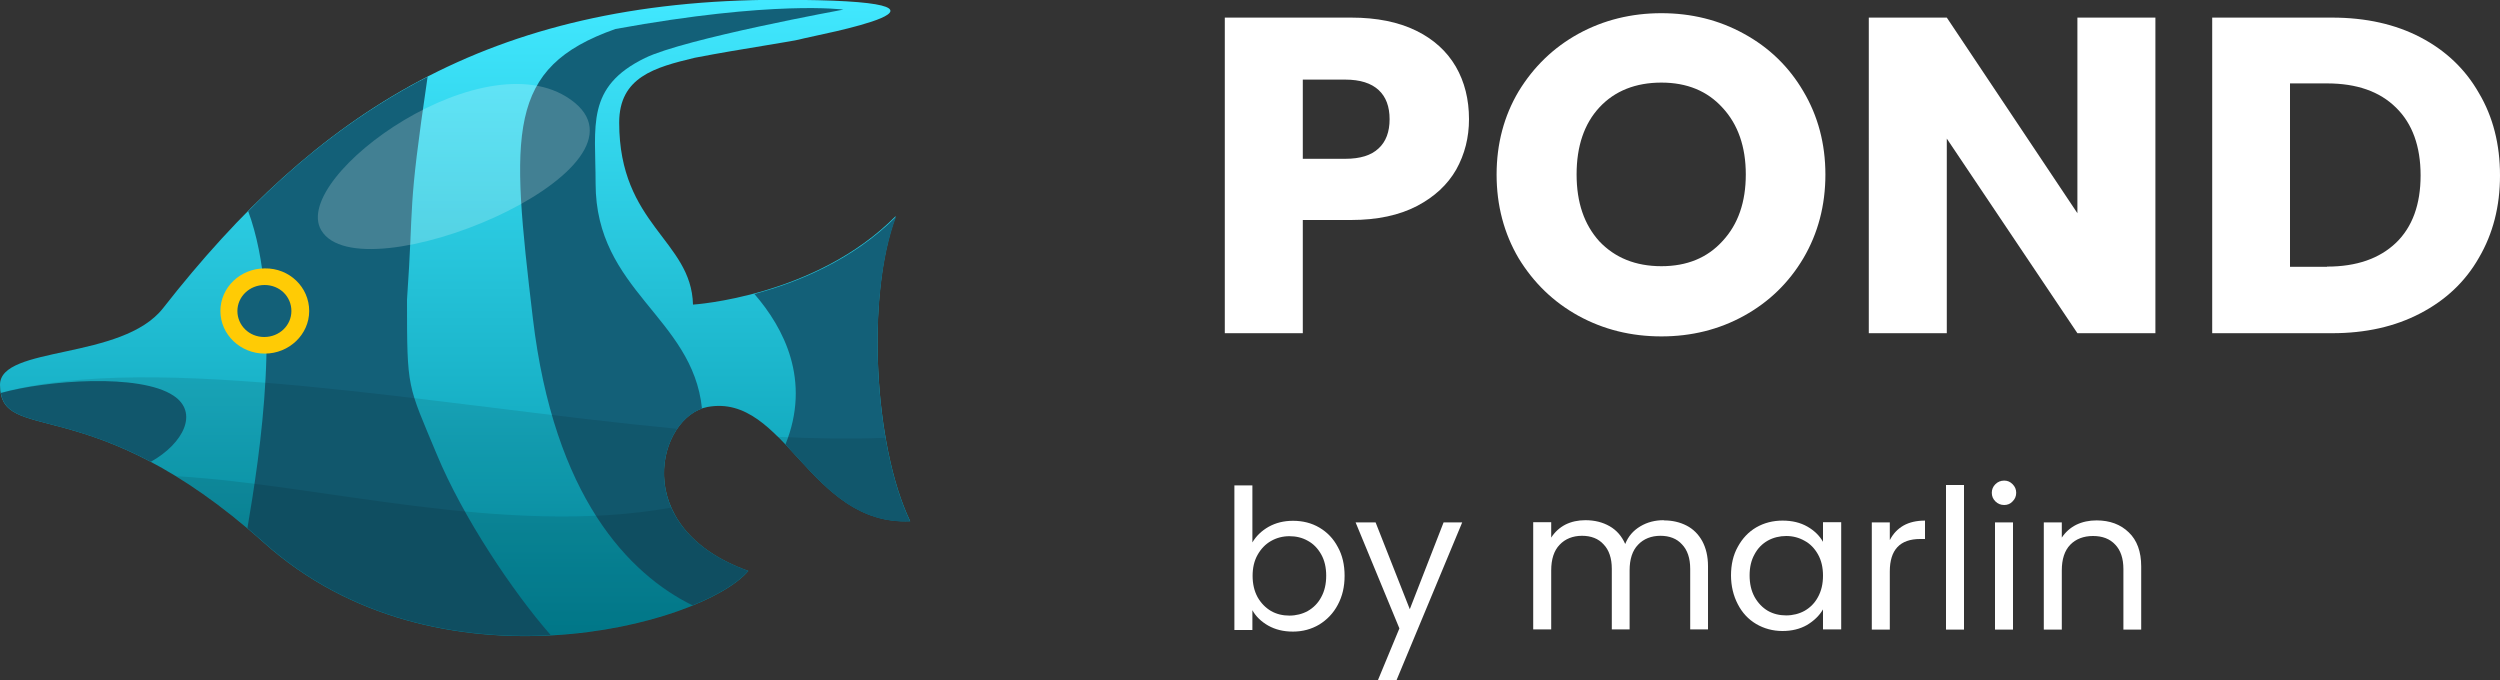 <svg xmlns="http://www.w3.org/2000/svg" xmlns:xlink="http://www.w3.org/1999/xlink" id="Layer_1" viewBox="0 0 125 34"><rect x="0" y="0" width="125" height="34" fill="#333333" stroke="none"/><defs><style>.cls-1,.cls-2{fill:#fff;}.cls-3{fill:#136078;}.cls-4{opacity:.1;}.cls-4,.cls-2{isolation:isolate;}.cls-5{fill:url(#linear-gradient);}.cls-2{opacity:.2;}.cls-6{fill:#ffcb05;}</style><linearGradient id="linear-gradient" x1="22.76" y1="36" x2="22.76" y2="4.2" gradientTransform="translate(0 36) scale(1 -1)" gradientUnits="userSpaceOnUse"><stop offset="0" stop-color="#41e8ff"></stop><stop offset="1" stop-color="#0091a6"></stop></linearGradient></defs><path class="cls-5" d="M0,19.24c0,3.08,4.54,.14,13.19,7.89,8.65,7.75,21.94,4.13,24.22,1.42-6.05-2.18-4.49-7.75-2.04-8.2,3.88-.72,5.11,5.94,10.14,5.71-1.81-3.77-2.21-11.28-.72-15.26-4.01,4.05-10.14,4.43-10.14,4.43-.08-3.22-3.69-3.98-3.69-9.1,0-2.28,1.78-2.76,3.77-3.24,2.48-.48,4.99-.82,5.46-.97,.45-.13,10.26-1.93-1.22-1.93C24.43,0,15.8,5.64,8.16,15.4c-2.05,2.63-8.16,1.87-8.16,3.84Z"></path><path class="cls-3" d="M20.35,14.99c.36-5.13,0-4.16,1.03-11.15-3.32,1.71-6.26,3.96-8.97,6.72,1.75,4.76,.58,12.2-.04,15.85,.26,.23,.55,.47,.83,.72,4.28,3.84,9.69,4.88,14.34,4.63-1.88-2.14-4.4-5.9-5.7-9.04-1.47-3.53-1.49-3.2-1.49-7.74Zm-11.68,4.79c-1.68-1.12-6.33-.77-8.63-.13,.3,1.78,2.86,.99,7.5,3.44,1.64-.92,2.41-2.47,1.13-3.31Zm26.43,.65c-.47-4.58-5.32-5.89-5.32-11.26,0-2.88-.5-4.82,2.47-6.27,1.98-.97,9.92-2.42,9.92-2.42C42.18,.48,38.71,0,30.77,1.45c-5.47,1.93-5.23,5.16-4.13,14.44,1.06,8.97,4.81,12.81,7.99,14.38,1.32-.54,2.3-1.15,2.79-1.73-5.84-2.07-4.6-7.31-2.32-8.11Zm9.71-9.6c-2.19,2.2-4.98,3.31-7.09,3.87,1.47,1.69,2.85,4.32,1.55,7.53,1.64,1.73,3.28,3.98,6.24,3.84-1.81-3.75-2.21-11.26-.7-15.24Z"></path><path class="cls-6" d="M15.46,15.55c0,1.17-1,2.13-2.22,2.13s-2.22-.95-2.22-2.13,1-2.13,2.22-2.13c1.23-.02,2.22,.94,2.22,2.13Z"></path><path class="cls-3" d="M14.57,15.55c0,.72-.6,1.3-1.36,1.3s-1.34-.59-1.34-1.3,.6-1.3,1.36-1.3,1.34,.58,1.34,1.3Z"></path><path class="cls-4" d="M44.28,21.89c-1.72,.07-3.52,.04-5.43-.05,1.79,1.75,3.45,4.4,6.65,4.25-.53-1.13-.94-2.59-1.23-4.2Zm-10.42-.45C21.68,20.28,7.75,17.53,.04,19.64c.4,2.43,4.92,.13,13.16,7.49,8.65,7.75,21.94,4.13,24.22,1.42-4.62-1.66-4.81-5.28-3.56-7.12Z"></path><path class="cls-4" d="M37.41,28.55c-2.11-.76-3.3-1.95-3.85-3.17-8.29,1.48-17.57-1.17-24.75-1.57,1.32,.81,2.77,1.87,4.37,3.3,8.65,7.75,21.94,4.14,24.22,1.44Z"></path><path class="cls-2" d="M16.06,11.51c-1.58-2.7,8.41-9.85,12.67-6.38,4.26,3.49-10.72,9.69-12.67,6.38Z"></path><path class="cls-1" d="M73.45,5.96c0,.91-.21,1.75-.64,2.52-.43,.75-1.08,1.36-1.96,1.82-.88,.46-1.98,.7-3.29,.7h-2.42v5.66h-3.9V.88h6.32c1.28,0,2.36,.22,3.24,.65,.88,.43,1.54,1.03,1.99,1.8,.44,.76,.66,1.64,.66,2.63Zm-6.19,1.98c.75,0,1.3-.17,1.67-.52,.37-.34,.55-.83,.55-1.46s-.18-1.12-.55-1.46c-.37-.34-.92-.52-1.67-.52h-2.12v3.96h2.12Z"></path><path class="cls-1" d="M83.07,16.82c-1.51,0-2.89-.34-4.15-1.03-1.25-.69-2.24-1.65-2.99-2.88-.73-1.24-1.1-2.64-1.1-4.18s.37-2.93,1.1-4.16c.75-1.23,1.74-2.19,2.99-2.88,1.26-.69,2.65-1.03,4.15-1.03s2.88,.34,4.13,1.03c1.26,.69,2.25,1.65,2.97,2.88,.73,1.23,1.1,2.62,1.1,4.16s-.37,2.94-1.1,4.18c-.73,1.23-1.72,2.19-2.97,2.88-1.25,.69-2.63,1.03-4.13,1.03Zm0-3.51c1.28,0,2.3-.42,3.06-1.26,.78-.84,1.16-1.95,1.16-3.33s-.39-2.5-1.16-3.33c-.76-.84-1.78-1.26-3.06-1.26s-2.33,.41-3.1,1.24c-.76,.82-1.14,1.94-1.14,3.35s.38,2.51,1.14,3.35c.78,.82,1.81,1.24,3.1,1.24Z"></path><path class="cls-1" d="M107.77,16.66h-3.9l-6.53-9.73v9.73h-3.9V.88h3.9l6.53,9.78V.88h3.9v15.78Z"></path><path class="cls-1" d="M116.6,.88c1.69,0,3.17,.33,4.43,.99,1.26,.66,2.24,1.59,2.92,2.79,.7,1.18,1.05,2.56,1.05,4.11s-.35,2.91-1.05,4.11c-.68,1.2-1.67,2.13-2.94,2.79-1.26,.66-2.73,.99-4.4,.99h-6V.88h6Zm-.25,12.45c1.48,0,2.62-.4,3.45-1.19,.82-.79,1.23-1.92,1.23-3.37s-.41-2.59-1.23-3.39c-.82-.81-1.97-1.21-3.45-1.21h-1.85V13.34h1.85Z"></path><path class="cls-1" d="M62.62,27.12c.19-.32,.46-.58,.81-.78,.36-.2,.76-.3,1.22-.3,.49,0,.93,.11,1.32,.34,.39,.23,.7,.55,.92,.97,.23,.41,.34,.89,.34,1.44s-.11,1.02-.34,1.45c-.22,.42-.54,.75-.93,.99-.39,.23-.83,.35-1.31,.35s-.88-.1-1.24-.3c-.35-.2-.62-.46-.79-.77v.99h-.9v-7.23h.9v2.87Zm3.69,1.66c0-.4-.08-.76-.25-1.06-.17-.3-.39-.53-.67-.68-.28-.16-.59-.23-.92-.23s-.64,.08-.92,.24c-.28,.16-.5,.39-.67,.69-.17,.3-.25,.65-.25,1.05s.08,.76,.25,1.07c.17,.3,.4,.53,.67,.69,.28,.16,.59,.23,.92,.23s.65-.08,.92-.23c.28-.16,.51-.39,.67-.69,.17-.31,.25-.66,.25-1.08Z"></path><path class="cls-1" d="M73.11,26.12l-3.28,7.88h-.93l1.07-2.58-2.19-5.3h1l1.71,4.34,1.69-4.34h.93Z"></path><path class="cls-1" d="M83.2,26.02c.42,0,.8,.09,1.13,.26,.33,.17,.59,.43,.78,.77,.19,.35,.29,.77,.29,1.26v3.16h-.89v-3.03c0-.53-.14-.94-.41-1.22-.26-.29-.63-.43-1.08-.43s-.84,.15-1.12,.45c-.28,.29-.42,.72-.42,1.28v2.95h-.89v-3.03c0-.53-.14-.94-.41-1.22-.26-.29-.63-.43-1.08-.43s-.84,.15-1.12,.45c-.28,.29-.42,.72-.42,1.28v2.95h-.9v-5.36h.9v.77c.18-.28,.42-.5,.71-.65,.3-.15,.64-.22,1-.22,.46,0,.86,.1,1.21,.3,.35,.2,.61,.5,.78,.89,.15-.38,.4-.67,.75-.88,.35-.21,.74-.31,1.17-.31Z"></path><path class="cls-1" d="M86.55,28.78c0-.55,.11-1.03,.34-1.44,.23-.42,.53-.74,.92-.97,.4-.23,.84-.34,1.32-.34s.89,.1,1.24,.3c.35,.2,.61,.46,.78,.76v-.98h.91v5.36h-.91v-1c-.18,.31-.45,.57-.8,.78-.35,.2-.76,.3-1.23,.3s-.92-.12-1.31-.35c-.39-.23-.7-.56-.92-.99-.22-.42-.34-.91-.34-1.45Zm4.6,0c0-.4-.08-.76-.25-1.06-.17-.3-.39-.53-.67-.68-.28-.16-.59-.24-.92-.24s-.65,.08-.92,.23c-.28,.16-.5,.38-.66,.68-.17,.3-.25,.65-.25,1.06s.08,.77,.25,1.08c.17,.3,.39,.53,.66,.69,.28,.16,.59,.23,.92,.23s.65-.08,.92-.23c.28-.16,.51-.39,.67-.69,.17-.31,.25-.66,.25-1.07Z"></path><path class="cls-1" d="M94.5,26.99c.16-.31,.38-.54,.67-.71,.3-.17,.66-.25,1.08-.25v.92h-.24c-1.01,0-1.52,.54-1.52,1.62v2.91h-.9v-5.36h.9v.87Z"></path><path class="cls-1" d="M98.2,24.25v7.23h-.9v-7.23h.9Z"></path><path class="cls-1" d="M100.21,25.25c-.17,0-.32-.06-.44-.18-.12-.12-.18-.26-.18-.43s.06-.31,.18-.43c.12-.12,.27-.18,.44-.18s.3,.06,.42,.18c.12,.12,.18,.26,.18,.43s-.06,.31-.18,.43c-.11,.12-.25,.18-.42,.18Zm.44,.87v5.36h-.9v-5.36h.9Z"></path><path class="cls-1" d="M104.83,26.02c.66,0,1.2,.2,1.61,.6,.41,.39,.62,.96,.62,1.7v3.16h-.89v-3.03c0-.53-.14-.94-.41-1.22-.27-.29-.64-.43-1.11-.43s-.86,.15-1.14,.44c-.28,.29-.42,.72-.42,1.28v2.96h-.9v-5.36h.9v.76c.18-.27,.42-.49,.72-.64,.31-.15,.65-.22,1.02-.22Z"></path></svg>